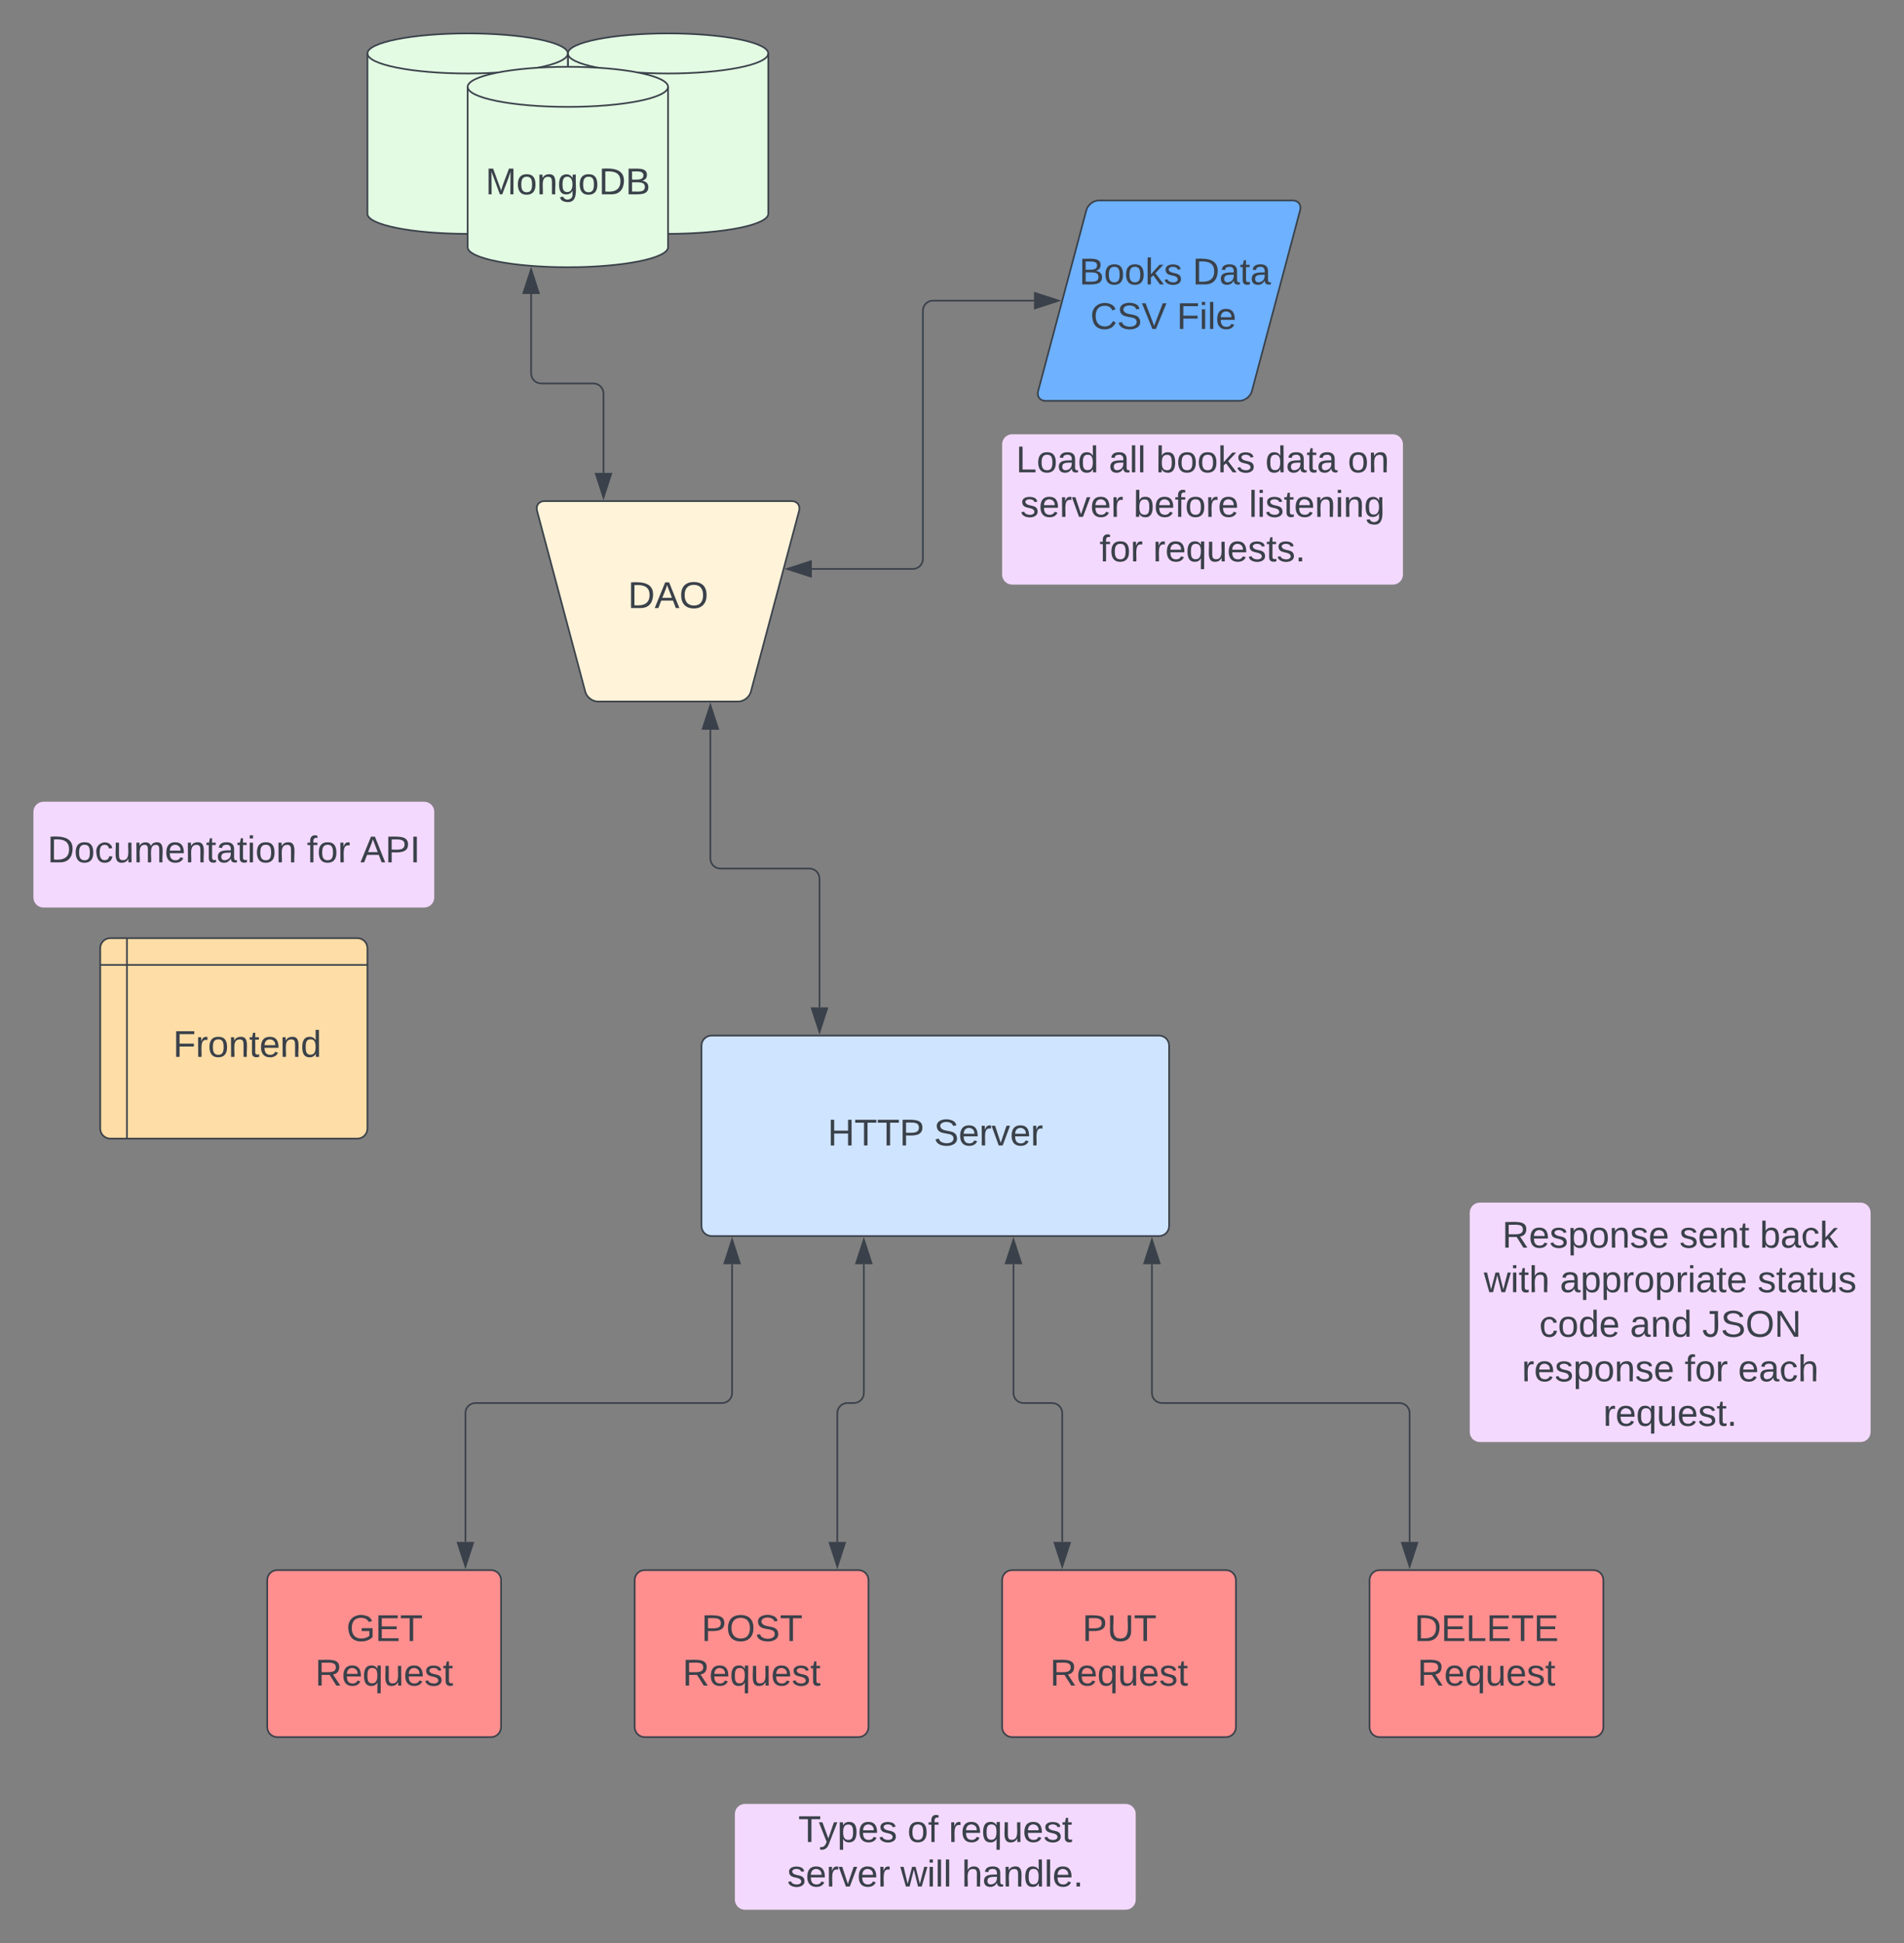 <svg xmlns="http://www.w3.org/2000/svg" xmlns:xlink="http://www.w3.org/1999/xlink" xmlns:lucid="lucid" width="1140" height="1163.33"><rect width="100%" height="100%" fill="#808080" stroke="none"/><g transform="translate(-40 -60)" lucid:page-tab-id="0_0"><path d="M500 188c0 6.63-26.86 12-60 12s-60-5.37-60-12V92c0-6.63 26.86-12 60-12s60 5.37 60 12z" stroke="#3a414a" fill="#e3fae3"/><path d="M500 92c0 6.63-26.86 12-60 12s-60-5.37-60-12" stroke="#3a414a" fill="none"/><path d="M380 188c0 6.63-26.86 12-60 12s-60-5.37-60-12V92c0-6.63 26.86-12 60-12s60 5.37 60 12z" stroke="#3a414a" fill="#e3fae3"/><path d="M380 92c0 6.63-26.86 12-60 12s-60-5.37-60-12" stroke="#3a414a" fill="none"/><path d="M460 686c0-3.3 2.7-6 6-6h268c3.3 0 6 2.7 6 6v108c0 3.3-2.7 6-6 6H466c-3.3 0-6-2.7-6-6z" stroke="#3a414a" fill="#cfe4ff"/><use xlink:href="#a" transform="matrix(1,0,0,1,472,692) translate(63.556 53.778)"/><use xlink:href="#b" transform="matrix(1,0,0,1,472,692) translate(127.136 53.778)"/><path d="M200 1006c0-3.3 2.7-6 6-6h128c3.3 0 6 2.7 6 6v88c0 3.3-2.7 6-6 6H206c-3.3 0-6-2.7-6-6z" stroke="#3a414a" fill="#ff8f8f"/><use xlink:href="#c" transform="matrix(1,0,0,1,205,1005) translate(42.407 37.465)"/><use xlink:href="#d" transform="matrix(1,0,0,1,205,1005) translate(23.673 64.132)"/><path d="M420 1006c0-3.3 2.7-6 6-6h128c3.3 0 6 2.7 6 6v88c0 3.3-2.7 6-6 6H426c-3.3 0-6-2.7-6-6z" stroke="#3a414a" fill="#ff8f8f"/><use xlink:href="#e" transform="matrix(1,0,0,1,425,1005) translate(35 37.465)"/><use xlink:href="#d" transform="matrix(1,0,0,1,425,1005) translate(23.673 64.132)"/><path d="M640 1006c0-3.3 2.7-6 6-6h128c3.3 0 6 2.7 6 6v88c0 3.3-2.7 6-6 6H646c-3.3 0-6-2.7-6-6z" stroke="#3a414a" fill="#ff8f8f"/><use xlink:href="#f" transform="matrix(1,0,0,1,645,1005) translate(43.056 37.465)"/><use xlink:href="#d" transform="matrix(1,0,0,1,645,1005) translate(23.673 64.132)"/><path d="M860 1006c0-3.3 2.7-6 6-6h128c3.3 0 6 2.7 6 6v88c0 3.3-2.7 6-6 6H866c-3.3 0-6-2.7-6-6z" stroke="#3a414a" fill="#ff8f8f"/><use xlink:href="#g" transform="matrix(1,0,0,1,865,1005) translate(21.852 37.465)"/><use xlink:href="#d" transform="matrix(1,0,0,1,865,1005) translate(23.673 64.132)"/><path d="M318.67 983.12V906c0-3.3 2.68-6 6-6h147.66c3.32 0 6-2.7 6-6v-77.12" stroke="#3a414a" fill="none"/><path d="M318.67 997.88l-4.64-14.26h9.27zM478.33 802.12l4.64 14.26h-9.27z" stroke="#3a414a" fill="#3a414a"/><path d="M541.33 983.12V906c0-3.3 2.7-6 6-6h3.9c3.3 0 6-2.7 6-6v-77.12" stroke="#3a414a" fill="none"/><path d="M541.33 997.88l-4.63-14.26h9.27zM557.22 802.12l4.63 14.26h-9.27z" stroke="#3a414a" fill="#3a414a"/><path d="M884 983.12V906c0-3.3-2.7-6-6-6H735.7c-3.32 0-6-2.7-6-6v-77.12" stroke="#3a414a" fill="none"/><path d="M884 997.88l-4.64-14.26h9.28zM729.7 802.12l4.63 14.26h-9.27z" stroke="#3a414a" fill="#3a414a"/><path d="M676 983.12V906c0-3.3-2.7-6-6-6h-17.2c-3.32 0-6-2.7-6-6v-77.12" stroke="#3a414a" fill="none"/><path d="M676 997.88l-4.64-14.26h9.28zM646.8 802.12l4.63 14.26h-9.27z" stroke="#3a414a" fill="#3a414a"/><path d="M920 786c0-3.3 2.7-6 6-6h228c3.3 0 6 2.7 6 6v131.33c0 3.32-2.7 6-6 6H926c-3.3 0-6-2.68-6-6z" stroke="#000" stroke-opacity="0" fill="#f4d9ff"/><use xlink:href="#h" transform="matrix(1,0,0,1,925,785) translate(14.414 21.965)"/><use xlink:href="#i" transform="matrix(1,0,0,1,925,785) translate(120.525 21.965)"/><use xlink:href="#j" transform="matrix(1,0,0,1,925,785) translate(168.673 21.965)"/><use xlink:href="#k" transform="matrix(1,0,0,1,925,785) translate(3.426 48.632)"/><use xlink:href="#l" transform="matrix(1,0,0,1,925,785) translate(48.981 48.632)"/><use xlink:href="#m" transform="matrix(1,0,0,1,925,785) translate(167.315 48.632)"/><use xlink:href="#n" transform="matrix(1,0,0,1,925,785) translate(36.636 75.299)"/><use xlink:href="#o" transform="matrix(1,0,0,1,925,785) translate(90.957 75.299)"/><use xlink:href="#p" transform="matrix(1,0,0,1,925,785) translate(134.167 75.299)"/><use xlink:href="#q" transform="matrix(1,0,0,1,925,785) translate(26.173 101.965)"/><use xlink:href="#r" transform="matrix(1,0,0,1,925,785) translate(123.642 101.965)"/><use xlink:href="#s" transform="matrix(1,0,0,1,925,785) translate(155.679 101.965)"/><use xlink:href="#t" transform="matrix(1,0,0,1,925,785) translate(74.907 128.632)"/><path d="M440 208c0 6.63-26.86 12-60 12s-60-5.37-60-12v-96c0-6.63 26.86-12 60-12s60 5.37 60 12z" stroke="#3a414a" fill="#e3fae3"/><path d="M440 112c0 6.63-26.86 12-60 12s-60-5.37-60-12" stroke="#3a414a" fill="none"/><use xlink:href="#u" transform="matrix(1,0,0,1,325,129) translate(5.679 47.34)"/><path d="M480 1146c0-3.3 2.7-6 6-6h228c3.3 0 6 2.7 6 6v51.33c0 3.32-2.7 6-6 6H486c-3.3 0-6-2.68-6-6z" stroke="#000" stroke-opacity="0" fill="#f4d9ff"/><use xlink:href="#v" transform="matrix(1,0,0,1,485,1145) translate(32.963 17.778)"/><use xlink:href="#w" transform="matrix(1,0,0,1,485,1145) translate(98.333 17.778)"/><use xlink:href="#x" transform="matrix(1,0,0,1,485,1145) translate(123.025 17.778)"/><use xlink:href="#y" transform="matrix(1,0,0,1,485,1145) translate(26.327 44.444)"/><use xlink:href="#z" transform="matrix(1,0,0,1,485,1145) translate(94.105 44.444)"/><use xlink:href="#A" transform="matrix(1,0,0,1,485,1145) translate(130.895 44.444)"/><path d="M361.55 365.8c-.86-3.2 1.14-5.8 4.45-5.8h148c3.3 0 5.3 2.6 4.45 5.8l-28.9 108.4c-.86 3.2-4.24 5.8-7.55 5.8h-84c-3.3 0-6.7-2.6-7.55-5.8z" stroke="#3a414a" fill="#fff3d9"/><g><use xlink:href="#B" transform="matrix(1,0,0,1,365,365) translate(50.962 59.028)"/></g><path d="M401.33 343.12v-47.56c0-3.3-2.68-6-6-6H364c-3.33 0-6-2.7-6-6V236" stroke="#3a414a" fill="none"/><path d="M401.33 357.88l-4.63-14.26h9.27zM358 221.24l4.62 14.27h-9.27z" stroke="#3a414a" fill="#3a414a"/><path d="M465.33 496.88V574c0 3.3 2.7 6 6 6h53.34c3.3 0 6 2.7 6 6v77.12" stroke="#3a414a" fill="none"/><path d="M465.33 482.12l4.64 14.26h-9.27zM530.67 677.88l-4.64-14.26h9.27z" stroke="#3a414a" fill="#3a414a"/><path d="M690.45 185.8c.86-3.2 4.24-5.8 7.55-5.8h116c3.3 0 5.3 2.6 4.45 5.8l-28.9 108.4c-.86 3.2-4.24 5.8-7.55 5.8H666c-3.3 0-5.3-2.6-4.45-5.8z" stroke="#3a414a" fill="#6db1ff"/><g><use xlink:href="#C" transform="matrix(1,0,0,1,665,185) translate(21.128 45.278)"/><use xlink:href="#D" transform="matrix(1,0,0,1,665,185) translate(89.03 45.278)"/><use xlink:href="#E" transform="matrix(1,0,0,1,665,185) translate(27.801 71.944)"/><use xlink:href="#F" transform="matrix(1,0,0,1,665,185) translate(79.591 71.944)"/></g><path d="M526.07 400.63h60.5c3.33 0 6-2.7 6-6V246c0-3.3 2.7-6 6-6h60.53" stroke="#3a414a" fill="none"/><path d="M511.3 400.63l14.27-4.64v9.26zM673.86 240l-14.26 4.64v-9.28z" stroke="#3a414a" fill="#3a414a"/><path d="M640 326c0-3.3 2.7-6 6-6h228c3.3 0 6 2.7 6 6v78c0 3.3-2.7 6-6 6H646c-3.3 0-6-2.7-6-6z" stroke="#000" stroke-opacity="0" fill="#f4d9ff"/><g><use xlink:href="#G" transform="matrix(1,0,0,1,645,325) translate(3.333 17.778)"/><use xlink:href="#H" transform="matrix(1,0,0,1,645,325) translate(58.889 17.778)"/><use xlink:href="#I" transform="matrix(1,0,0,1,645,325) translate(87.16 17.778)"/><use xlink:href="#J" transform="matrix(1,0,0,1,645,325) translate(152.593 17.778)"/><use xlink:href="#K" transform="matrix(1,0,0,1,645,325) translate(201.975 17.778)"/><use xlink:href="#y" transform="matrix(1,0,0,1,645,325) translate(5.926 44.444)"/><use xlink:href="#L" transform="matrix(1,0,0,1,645,325) translate(73.704 44.444)"/><use xlink:href="#M" transform="matrix(1,0,0,1,645,325) translate(142.778 44.444)"/><use xlink:href="#r" transform="matrix(1,0,0,1,645,325) translate(53.333 71.111)"/><use xlink:href="#N" transform="matrix(1,0,0,1,645,325) translate(85.37 71.111)"/></g><path d="M100 627.67c0-3.32 2.7-6 6-6h148c3.3 0 6 2.68 6 6v108c0 3.3-2.7 6-6 6H106c-3.3 0-6-2.7-6-6zm16-6v120m-16-104h160" stroke="#3a414a" fill="#ffdda6"/><g><use xlink:href="#O" transform="matrix(1,0,0,1,121,642.667) translate(22.617 50.09)"/></g><path d="M60 546c0-3.3 2.7-6 6-6h228c3.3 0 6 2.7 6 6v51.33c0 3.32-2.7 6-6 6H66c-3.3 0-6-2.68-6-6z" stroke="#000" stroke-opacity="0" fill="#f4d9ff"/><g><use xlink:href="#P" transform="matrix(1,0,0,1,65,545) translate(3.395 31.278)"/><use xlink:href="#r" transform="matrix(1,0,0,1,65,545) translate(158.765 31.278)"/><use xlink:href="#Q" transform="matrix(1,0,0,1,65,545) translate(190.802 31.278)"/></g><defs><path fill="#3a414a" d="M197 0v-115H63V0H30v-248h33v105h134v-105h34V0h-34" id="R"/><path fill="#3a414a" d="M127-220V0H93v-220H8v-28h204v28h-85" id="S"/><path fill="#3a414a" d="M30-248c87 1 191-15 191 75 0 78-77 80-158 76V0H30v-248zm33 125c57 0 124 11 124-50 0-59-68-47-124-48v98" id="T"/><g id="a"><use transform="matrix(0.062,0,0,0.062,0,0)" xlink:href="#R"/><use transform="matrix(0.062,0,0,0.062,15.988,0)" xlink:href="#S"/><use transform="matrix(0.062,0,0,0.062,29.506,0)" xlink:href="#S"/><use transform="matrix(0.062,0,0,0.062,43.025,0)" xlink:href="#T"/></g><path fill="#3a414a" d="M185-189c-5-48-123-54-124 2 14 75 158 14 163 119 3 78-121 87-175 55-17-10-28-26-33-46l33-7c5 56 141 63 141-1 0-78-155-14-162-118-5-82 145-84 179-34 5 7 8 16 11 25" id="U"/><path fill="#3a414a" d="M100-194c63 0 86 42 84 106H49c0 40 14 67 53 68 26 1 43-12 49-29l28 8c-11 28-37 45-77 45C44 4 14-33 15-96c1-61 26-98 85-98zm52 81c6-60-76-77-97-28-3 7-6 17-6 28h103" id="V"/><path fill="#3a414a" d="M114-163C36-179 61-72 57 0H25l-1-190h30c1 12-1 29 2 39 6-27 23-49 58-41v29" id="W"/><path fill="#3a414a" d="M108 0H70L1-190h34L89-25l56-165h34" id="X"/><g id="b"><use transform="matrix(0.062,0,0,0.062,0,0)" xlink:href="#U"/><use transform="matrix(0.062,0,0,0.062,14.815,0)" xlink:href="#V"/><use transform="matrix(0.062,0,0,0.062,27.16,0)" xlink:href="#W"/><use transform="matrix(0.062,0,0,0.062,34.506,0)" xlink:href="#X"/><use transform="matrix(0.062,0,0,0.062,45.617,0)" xlink:href="#V"/><use transform="matrix(0.062,0,0,0.062,57.963,0)" xlink:href="#W"/></g><path fill="#3a414a" d="M143 4C61 4 22-44 18-125c-5-107 100-154 193-111 17 8 29 25 37 43l-32 9c-13-25-37-40-76-40-61 0-88 39-88 99 0 61 29 100 91 101 35 0 62-11 79-27v-45h-74v-28h105v86C228-13 192 4 143 4" id="Y"/><path fill="#3a414a" d="M30 0v-248h187v28H63v79h144v27H63v87h162V0H30" id="Z"/><g id="c"><use transform="matrix(0.062,0,0,0.062,0,0)" xlink:href="#Y"/><use transform="matrix(0.062,0,0,0.062,17.284,0)" xlink:href="#Z"/><use transform="matrix(0.062,0,0,0.062,32.099,0)" xlink:href="#S"/></g><path fill="#3a414a" d="M233-177c-1 41-23 64-60 70L243 0h-38l-65-103H63V0H30v-248c88 3 205-21 203 71zM63-129c60-2 137 13 137-47 0-61-80-42-137-45v92" id="aa"/><path fill="#3a414a" d="M145-31C134-9 116 4 85 4 32 4 16-35 15-94c0-59 17-99 70-100 32-1 48 14 60 33 0-11-1-24 2-32h30l-1 268h-32zM93-21c41 0 51-33 51-76s-8-73-50-73c-40 0-46 35-46 75s5 74 45 74" id="ab"/><path fill="#3a414a" d="M84 4C-5 8 30-112 23-190h32v120c0 31 7 50 39 49 72-2 45-101 50-169h31l1 190h-30c-1-10 1-25-2-33-11 22-28 36-60 37" id="ac"/><path fill="#3a414a" d="M135-143c-3-34-86-38-87 0 15 53 115 12 119 90S17 21 10-45l28-5c4 36 97 45 98 0-10-56-113-15-118-90-4-57 82-63 122-42 12 7 21 19 24 35" id="ad"/><path fill="#3a414a" d="M59-47c-2 24 18 29 38 22v24C64 9 27 4 27-40v-127H5v-23h24l9-43h21v43h35v23H59v120" id="ae"/><g id="d"><use transform="matrix(0.062,0,0,0.062,0,0)" xlink:href="#aa"/><use transform="matrix(0.062,0,0,0.062,15.988,0)" xlink:href="#V"/><use transform="matrix(0.062,0,0,0.062,28.333,0)" xlink:href="#ab"/><use transform="matrix(0.062,0,0,0.062,40.679,0)" xlink:href="#ac"/><use transform="matrix(0.062,0,0,0.062,53.025,0)" xlink:href="#V"/><use transform="matrix(0.062,0,0,0.062,65.37,0)" xlink:href="#ad"/><use transform="matrix(0.062,0,0,0.062,76.481,0)" xlink:href="#ae"/></g><path fill="#3a414a" d="M140-251c81 0 123 46 123 126C263-46 219 4 140 4 59 4 17-45 17-125s42-126 123-126zm0 227c63 0 89-41 89-101s-29-99-89-99c-61 0-89 39-89 99S79-25 140-24" id="af"/><g id="e"><use transform="matrix(0.062,0,0,0.062,0,0)" xlink:href="#T"/><use transform="matrix(0.062,0,0,0.062,14.815,0)" xlink:href="#af"/><use transform="matrix(0.062,0,0,0.062,32.099,0)" xlink:href="#U"/><use transform="matrix(0.062,0,0,0.062,46.914,0)" xlink:href="#S"/></g><path fill="#3a414a" d="M232-93c-1 65-40 97-104 97C67 4 28-28 28-90v-158h33c8 89-33 224 67 224 102 0 64-133 71-224h33v155" id="ag"/><g id="f"><use transform="matrix(0.062,0,0,0.062,0,0)" xlink:href="#T"/><use transform="matrix(0.062,0,0,0.062,14.815,0)" xlink:href="#ag"/><use transform="matrix(0.062,0,0,0.062,30.802,0)" xlink:href="#S"/></g><path fill="#3a414a" d="M30-248c118-7 216 8 213 122C240-48 200 0 122 0H30v-248zM63-27c89 8 146-16 146-99s-60-101-146-95v194" id="ah"/><path fill="#3a414a" d="M30 0v-248h33v221h125V0H30" id="ai"/><g id="g"><use transform="matrix(0.062,0,0,0.062,0,0)" xlink:href="#ah"/><use transform="matrix(0.062,0,0,0.062,15.988,0)" xlink:href="#Z"/><use transform="matrix(0.062,0,0,0.062,30.802,0)" xlink:href="#ai"/><use transform="matrix(0.062,0,0,0.062,43.148,0)" xlink:href="#Z"/><use transform="matrix(0.062,0,0,0.062,57.963,0)" xlink:href="#S"/><use transform="matrix(0.062,0,0,0.062,71.481,0)" xlink:href="#Z"/></g><path fill="#3a414a" d="M115-194c55 1 70 41 70 98S169 2 115 4C84 4 66-9 55-30l1 105H24l-1-265h31l2 30c10-21 28-34 59-34zm-8 174c40 0 45-34 45-75s-6-73-45-74c-42 0-51 32-51 76 0 43 10 73 51 73" id="aj"/><path fill="#3a414a" d="M100-194c62-1 85 37 85 99 1 63-27 99-86 99S16-35 15-95c0-66 28-99 85-99zM99-20c44 1 53-31 53-75 0-43-8-75-51-75s-53 32-53 75 10 74 51 75" id="ak"/><path fill="#3a414a" d="M117-194c89-4 53 116 60 194h-32v-121c0-31-8-49-39-48C34-167 62-67 57 0H25l-1-190h30c1 10-1 24 2 32 11-22 29-35 61-36" id="al"/><g id="h"><use transform="matrix(0.062,0,0,0.062,0,0)" xlink:href="#aa"/><use transform="matrix(0.062,0,0,0.062,15.988,0)" xlink:href="#V"/><use transform="matrix(0.062,0,0,0.062,28.333,0)" xlink:href="#ad"/><use transform="matrix(0.062,0,0,0.062,39.444,0)" xlink:href="#aj"/><use transform="matrix(0.062,0,0,0.062,51.79,0)" xlink:href="#ak"/><use transform="matrix(0.062,0,0,0.062,64.136,0)" xlink:href="#al"/><use transform="matrix(0.062,0,0,0.062,76.481,0)" xlink:href="#ad"/><use transform="matrix(0.062,0,0,0.062,87.593,0)" xlink:href="#V"/></g><g id="i"><use transform="matrix(0.062,0,0,0.062,0,0)" xlink:href="#ad"/><use transform="matrix(0.062,0,0,0.062,11.111,0)" xlink:href="#V"/><use transform="matrix(0.062,0,0,0.062,23.457,0)" xlink:href="#al"/><use transform="matrix(0.062,0,0,0.062,35.802,0)" xlink:href="#ae"/></g><path fill="#3a414a" d="M115-194c53 0 69 39 70 98 0 66-23 100-70 100C84 3 66-7 56-30L54 0H23l1-261h32v101c10-23 28-34 59-34zm-8 174c40 0 45-34 45-75 0-40-5-75-45-74-42 0-51 32-51 76 0 43 10 73 51 73" id="am"/><path fill="#3a414a" d="M141-36C126-15 110 5 73 4 37 3 15-17 15-53c-1-64 63-63 125-63 3-35-9-54-41-54-24 1-41 7-42 31l-33-3c5-37 33-52 76-52 45 0 72 20 72 64v82c-1 20 7 32 28 27v20c-31 9-61-2-59-35zM48-53c0 20 12 33 32 33 41-3 63-29 60-74-43 2-92-5-92 41" id="an"/><path fill="#3a414a" d="M96-169c-40 0-48 33-48 73s9 75 48 75c24 0 41-14 43-38l32 2c-6 37-31 61-74 61-59 0-76-41-82-99-10-93 101-131 147-64 4 7 5 14 7 22l-32 3c-4-21-16-35-41-35" id="ao"/><path fill="#3a414a" d="M143 0L79-87 56-68V0H24v-261h32v163l83-92h37l-77 82L181 0h-38" id="ap"/><g id="j"><use transform="matrix(0.062,0,0,0.062,0,0)" xlink:href="#am"/><use transform="matrix(0.062,0,0,0.062,12.346,0)" xlink:href="#an"/><use transform="matrix(0.062,0,0,0.062,24.691,0)" xlink:href="#ao"/><use transform="matrix(0.062,0,0,0.062,35.802,0)" xlink:href="#ap"/></g><path fill="#3a414a" d="M206 0h-36l-40-164L89 0H53L-1-190h32L70-26l43-164h34l41 164 42-164h31" id="aq"/><path fill="#3a414a" d="M24-231v-30h32v30H24zM24 0v-190h32V0H24" id="ar"/><path fill="#3a414a" d="M106-169C34-169 62-67 57 0H25v-261h32l-1 103c12-21 28-36 61-36 89 0 53 116 60 194h-32v-121c2-32-8-49-39-48" id="as"/><g id="k"><use transform="matrix(0.062,0,0,0.062,0,0)" xlink:href="#aq"/><use transform="matrix(0.062,0,0,0.062,15.988,0)" xlink:href="#ar"/><use transform="matrix(0.062,0,0,0.062,20.864,0)" xlink:href="#ae"/><use transform="matrix(0.062,0,0,0.062,27.037,0)" xlink:href="#as"/></g><g id="l"><use transform="matrix(0.062,0,0,0.062,0,0)" xlink:href="#an"/><use transform="matrix(0.062,0,0,0.062,12.346,0)" xlink:href="#aj"/><use transform="matrix(0.062,0,0,0.062,24.691,0)" xlink:href="#aj"/><use transform="matrix(0.062,0,0,0.062,37.037,0)" xlink:href="#W"/><use transform="matrix(0.062,0,0,0.062,44.383,0)" xlink:href="#ak"/><use transform="matrix(0.062,0,0,0.062,56.728,0)" xlink:href="#aj"/><use transform="matrix(0.062,0,0,0.062,69.074,0)" xlink:href="#W"/><use transform="matrix(0.062,0,0,0.062,76.42,0)" xlink:href="#ar"/><use transform="matrix(0.062,0,0,0.062,81.296,0)" xlink:href="#an"/><use transform="matrix(0.062,0,0,0.062,93.642,0)" xlink:href="#ae"/><use transform="matrix(0.062,0,0,0.062,99.815,0)" xlink:href="#V"/></g><g id="m"><use transform="matrix(0.062,0,0,0.062,0,0)" xlink:href="#ad"/><use transform="matrix(0.062,0,0,0.062,11.111,0)" xlink:href="#ae"/><use transform="matrix(0.062,0,0,0.062,17.284,0)" xlink:href="#an"/><use transform="matrix(0.062,0,0,0.062,29.63,0)" xlink:href="#ae"/><use transform="matrix(0.062,0,0,0.062,35.802,0)" xlink:href="#ac"/><use transform="matrix(0.062,0,0,0.062,48.148,0)" xlink:href="#ad"/></g><path fill="#3a414a" d="M85-194c31 0 48 13 60 33l-1-100h32l1 261h-30c-2-10 0-23-3-31C134-8 116 4 85 4 32 4 16-35 15-94c0-66 23-100 70-100zm9 24c-40 0-46 34-46 75 0 40 6 74 45 74 42 0 51-32 51-76 0-42-9-74-50-73" id="at"/><g id="n"><use transform="matrix(0.062,0,0,0.062,0,0)" xlink:href="#ao"/><use transform="matrix(0.062,0,0,0.062,11.111,0)" xlink:href="#ak"/><use transform="matrix(0.062,0,0,0.062,23.457,0)" xlink:href="#at"/><use transform="matrix(0.062,0,0,0.062,35.802,0)" xlink:href="#V"/></g><g id="o"><use transform="matrix(0.062,0,0,0.062,0,0)" xlink:href="#an"/><use transform="matrix(0.062,0,0,0.062,12.346,0)" xlink:href="#al"/><use transform="matrix(0.062,0,0,0.062,24.691,0)" xlink:href="#at"/></g><path fill="#3a414a" d="M153-248C145-148 188 4 80 4 36 3 13-21 6-62l32-5c4 25 16 42 43 43 27 0 39-20 39-49v-147H72v-28h81" id="au"/><path fill="#3a414a" d="M190 0L58-211 59 0H30v-248h39L202-35l-2-213h31V0h-41" id="av"/><g id="p"><use transform="matrix(0.062,0,0,0.062,0,0)" xlink:href="#au"/><use transform="matrix(0.062,0,0,0.062,11.111,0)" xlink:href="#U"/><use transform="matrix(0.062,0,0,0.062,25.926,0)" xlink:href="#af"/><use transform="matrix(0.062,0,0,0.062,43.21,0)" xlink:href="#av"/></g><g id="q"><use transform="matrix(0.062,0,0,0.062,0,0)" xlink:href="#W"/><use transform="matrix(0.062,0,0,0.062,7.346,0)" xlink:href="#V"/><use transform="matrix(0.062,0,0,0.062,19.691,0)" xlink:href="#ad"/><use transform="matrix(0.062,0,0,0.062,30.802,0)" xlink:href="#aj"/><use transform="matrix(0.062,0,0,0.062,43.148,0)" xlink:href="#ak"/><use transform="matrix(0.062,0,0,0.062,55.494,0)" xlink:href="#al"/><use transform="matrix(0.062,0,0,0.062,67.84,0)" xlink:href="#ad"/><use transform="matrix(0.062,0,0,0.062,78.951,0)" xlink:href="#V"/></g><path fill="#3a414a" d="M101-234c-31-9-42 10-38 44h38v23H63V0H32v-167H5v-23h27c-7-52 17-82 69-68v24" id="aw"/><g id="r"><use transform="matrix(0.062,0,0,0.062,0,0)" xlink:href="#aw"/><use transform="matrix(0.062,0,0,0.062,6.173,0)" xlink:href="#ak"/><use transform="matrix(0.062,0,0,0.062,18.519,0)" xlink:href="#W"/></g><g id="s"><use transform="matrix(0.062,0,0,0.062,0,0)" xlink:href="#V"/><use transform="matrix(0.062,0,0,0.062,12.346,0)" xlink:href="#an"/><use transform="matrix(0.062,0,0,0.062,24.691,0)" xlink:href="#ao"/><use transform="matrix(0.062,0,0,0.062,35.802,0)" xlink:href="#as"/></g><path fill="#3a414a" d="M33 0v-38h34V0H33" id="ax"/><g id="t"><use transform="matrix(0.062,0,0,0.062,0,0)" xlink:href="#W"/><use transform="matrix(0.062,0,0,0.062,7.346,0)" xlink:href="#V"/><use transform="matrix(0.062,0,0,0.062,19.691,0)" xlink:href="#ab"/><use transform="matrix(0.062,0,0,0.062,32.037,0)" xlink:href="#ac"/><use transform="matrix(0.062,0,0,0.062,44.383,0)" xlink:href="#V"/><use transform="matrix(0.062,0,0,0.062,56.728,0)" xlink:href="#ad"/><use transform="matrix(0.062,0,0,0.062,67.84,0)" xlink:href="#ae"/><use transform="matrix(0.062,0,0,0.062,74.012,0)" xlink:href="#ax"/></g><path fill="#3a414a" d="M240 0l2-218c-23 76-54 145-80 218h-23L58-218 59 0H30v-248h44l77 211c21-75 51-140 76-211h43V0h-30" id="ay"/><path fill="#3a414a" d="M177-190C167-65 218 103 67 71c-23-6-38-20-44-43l32-5c15 47 100 32 89-28v-30C133-14 115 1 83 1 29 1 15-40 15-95c0-56 16-97 71-98 29-1 48 16 59 35 1-10 0-23 2-32h30zM94-22c36 0 50-32 50-73 0-42-14-75-50-75-39 0-46 34-46 75s6 73 46 73" id="az"/><path fill="#3a414a" d="M160-131c35 5 61 23 61 61C221 17 115-2 30 0v-248c76 3 177-17 177 60 0 33-19 50-47 57zm-97-11c50-1 110 9 110-42 0-47-63-36-110-37v79zm0 115c55-2 124 14 124-45 0-56-70-42-124-44v89" id="aA"/><g id="u"><use transform="matrix(0.062,0,0,0.062,0,0)" xlink:href="#ay"/><use transform="matrix(0.062,0,0,0.062,18.457,0)" xlink:href="#ak"/><use transform="matrix(0.062,0,0,0.062,30.802,0)" xlink:href="#al"/><use transform="matrix(0.062,0,0,0.062,43.148,0)" xlink:href="#az"/><use transform="matrix(0.062,0,0,0.062,55.494,0)" xlink:href="#ak"/><use transform="matrix(0.062,0,0,0.062,67.84,0)" xlink:href="#ah"/><use transform="matrix(0.062,0,0,0.062,83.827,0)" xlink:href="#aA"/></g><path fill="#3a414a" d="M179-190L93 31C79 59 56 82 12 73V49c39 6 53-20 64-50L1-190h34L92-34l54-156h33" id="aB"/><g id="v"><use transform="matrix(0.062,0,0,0.062,0,0)" xlink:href="#S"/><use transform="matrix(0.062,0,0,0.062,12.284,0)" xlink:href="#aB"/><use transform="matrix(0.062,0,0,0.062,23.395,0)" xlink:href="#aj"/><use transform="matrix(0.062,0,0,0.062,35.741,0)" xlink:href="#V"/><use transform="matrix(0.062,0,0,0.062,48.086,0)" xlink:href="#ad"/></g><g id="w"><use transform="matrix(0.062,0,0,0.062,0,0)" xlink:href="#ak"/><use transform="matrix(0.062,0,0,0.062,12.346,0)" xlink:href="#aw"/></g><g id="x"><use transform="matrix(0.062,0,0,0.062,0,0)" xlink:href="#W"/><use transform="matrix(0.062,0,0,0.062,7.346,0)" xlink:href="#V"/><use transform="matrix(0.062,0,0,0.062,19.691,0)" xlink:href="#ab"/><use transform="matrix(0.062,0,0,0.062,32.037,0)" xlink:href="#ac"/><use transform="matrix(0.062,0,0,0.062,44.383,0)" xlink:href="#V"/><use transform="matrix(0.062,0,0,0.062,56.728,0)" xlink:href="#ad"/><use transform="matrix(0.062,0,0,0.062,67.84,0)" xlink:href="#ae"/></g><g id="y"><use transform="matrix(0.062,0,0,0.062,0,0)" xlink:href="#ad"/><use transform="matrix(0.062,0,0,0.062,11.111,0)" xlink:href="#V"/><use transform="matrix(0.062,0,0,0.062,23.457,0)" xlink:href="#W"/><use transform="matrix(0.062,0,0,0.062,30.802,0)" xlink:href="#X"/><use transform="matrix(0.062,0,0,0.062,41.914,0)" xlink:href="#V"/><use transform="matrix(0.062,0,0,0.062,54.259,0)" xlink:href="#W"/></g><path fill="#3a414a" d="M24 0v-261h32V0H24" id="aC"/><g id="z"><use transform="matrix(0.062,0,0,0.062,0,0)" xlink:href="#aq"/><use transform="matrix(0.062,0,0,0.062,15.988,0)" xlink:href="#ar"/><use transform="matrix(0.062,0,0,0.062,20.864,0)" xlink:href="#aC"/><use transform="matrix(0.062,0,0,0.062,25.741,0)" xlink:href="#aC"/></g><g id="A"><use transform="matrix(0.062,0,0,0.062,0,0)" xlink:href="#as"/><use transform="matrix(0.062,0,0,0.062,12.346,0)" xlink:href="#an"/><use transform="matrix(0.062,0,0,0.062,24.691,0)" xlink:href="#al"/><use transform="matrix(0.062,0,0,0.062,37.037,0)" xlink:href="#at"/><use transform="matrix(0.062,0,0,0.062,49.383,0)" xlink:href="#aC"/><use transform="matrix(0.062,0,0,0.062,54.259,0)" xlink:href="#V"/><use transform="matrix(0.062,0,0,0.062,66.605,0)" xlink:href="#ax"/></g><path fill="#3a414a" d="M205 0l-28-72H64L36 0H1l101-248h38L239 0h-34zm-38-99l-47-123c-12 45-31 82-46 123h93" id="aD"/><g id="B"><use transform="matrix(0.062,0,0,0.062,0,0)" xlink:href="#ah"/><use transform="matrix(0.062,0,0,0.062,15.988,0)" xlink:href="#aD"/><use transform="matrix(0.062,0,0,0.062,30.802,0)" xlink:href="#af"/></g><g id="C"><use transform="matrix(0.062,0,0,0.062,0,0)" xlink:href="#aA"/><use transform="matrix(0.062,0,0,0.062,14.815,0)" xlink:href="#ak"/><use transform="matrix(0.062,0,0,0.062,27.16,0)" xlink:href="#ak"/><use transform="matrix(0.062,0,0,0.062,39.506,0)" xlink:href="#ap"/><use transform="matrix(0.062,0,0,0.062,50.617,0)" xlink:href="#ad"/></g><g id="D"><use transform="matrix(0.062,0,0,0.062,0,0)" xlink:href="#ah"/><use transform="matrix(0.062,0,0,0.062,15.988,0)" xlink:href="#an"/><use transform="matrix(0.062,0,0,0.062,28.333,0)" xlink:href="#ae"/><use transform="matrix(0.062,0,0,0.062,34.506,0)" xlink:href="#an"/></g><path fill="#3a414a" d="M212-179c-10-28-35-45-73-45-59 0-87 40-87 99 0 60 29 101 89 101 43 0 62-24 78-52l27 14C228-24 195 4 139 4 59 4 22-46 18-125c-6-104 99-153 187-111 19 9 31 26 39 46" id="aE"/><path fill="#3a414a" d="M137 0h-34L2-248h35l83 218 83-218h36" id="aF"/><g id="E"><use transform="matrix(0.062,0,0,0.062,0,0)" xlink:href="#aE"/><use transform="matrix(0.062,0,0,0.062,15.988,0)" xlink:href="#U"/><use transform="matrix(0.062,0,0,0.062,30.802,0)" xlink:href="#aF"/></g><path fill="#3a414a" d="M63-220v92h138v28H63V0H30v-248h175v28H63" id="aG"/><g id="F"><use transform="matrix(0.062,0,0,0.062,0,0)" xlink:href="#aG"/><use transform="matrix(0.062,0,0,0.062,13.519,0)" xlink:href="#ar"/><use transform="matrix(0.062,0,0,0.062,18.395,0)" xlink:href="#aC"/><use transform="matrix(0.062,0,0,0.062,23.272,0)" xlink:href="#V"/></g><g id="G"><use transform="matrix(0.062,0,0,0.062,0,0)" xlink:href="#ai"/><use transform="matrix(0.062,0,0,0.062,12.346,0)" xlink:href="#ak"/><use transform="matrix(0.062,0,0,0.062,24.691,0)" xlink:href="#an"/><use transform="matrix(0.062,0,0,0.062,37.037,0)" xlink:href="#at"/></g><g id="H"><use transform="matrix(0.062,0,0,0.062,0,0)" xlink:href="#an"/><use transform="matrix(0.062,0,0,0.062,12.346,0)" xlink:href="#aC"/><use transform="matrix(0.062,0,0,0.062,17.222,0)" xlink:href="#aC"/></g><g id="I"><use transform="matrix(0.062,0,0,0.062,0,0)" xlink:href="#am"/><use transform="matrix(0.062,0,0,0.062,12.346,0)" xlink:href="#ak"/><use transform="matrix(0.062,0,0,0.062,24.691,0)" xlink:href="#ak"/><use transform="matrix(0.062,0,0,0.062,37.037,0)" xlink:href="#ap"/><use transform="matrix(0.062,0,0,0.062,48.148,0)" xlink:href="#ad"/></g><g id="J"><use transform="matrix(0.062,0,0,0.062,0,0)" xlink:href="#at"/><use transform="matrix(0.062,0,0,0.062,12.346,0)" xlink:href="#an"/><use transform="matrix(0.062,0,0,0.062,24.691,0)" xlink:href="#ae"/><use transform="matrix(0.062,0,0,0.062,30.864,0)" xlink:href="#an"/></g><g id="K"><use transform="matrix(0.062,0,0,0.062,0,0)" xlink:href="#ak"/><use transform="matrix(0.062,0,0,0.062,12.346,0)" xlink:href="#al"/></g><g id="L"><use transform="matrix(0.062,0,0,0.062,0,0)" xlink:href="#am"/><use transform="matrix(0.062,0,0,0.062,12.346,0)" xlink:href="#V"/><use transform="matrix(0.062,0,0,0.062,24.691,0)" xlink:href="#aw"/><use transform="matrix(0.062,0,0,0.062,30.864,0)" xlink:href="#ak"/><use transform="matrix(0.062,0,0,0.062,43.21,0)" xlink:href="#W"/><use transform="matrix(0.062,0,0,0.062,50.556,0)" xlink:href="#V"/></g><g id="M"><use transform="matrix(0.062,0,0,0.062,0,0)" xlink:href="#aC"/><use transform="matrix(0.062,0,0,0.062,4.877,0)" xlink:href="#ar"/><use transform="matrix(0.062,0,0,0.062,9.753,0)" xlink:href="#ad"/><use transform="matrix(0.062,0,0,0.062,20.864,0)" xlink:href="#ae"/><use transform="matrix(0.062,0,0,0.062,27.037,0)" xlink:href="#V"/><use transform="matrix(0.062,0,0,0.062,39.383,0)" xlink:href="#al"/><use transform="matrix(0.062,0,0,0.062,51.728,0)" xlink:href="#ar"/><use transform="matrix(0.062,0,0,0.062,56.605,0)" xlink:href="#al"/><use transform="matrix(0.062,0,0,0.062,68.951,0)" xlink:href="#az"/></g><g id="N"><use transform="matrix(0.062,0,0,0.062,0,0)" xlink:href="#W"/><use transform="matrix(0.062,0,0,0.062,7.346,0)" xlink:href="#V"/><use transform="matrix(0.062,0,0,0.062,19.691,0)" xlink:href="#ab"/><use transform="matrix(0.062,0,0,0.062,32.037,0)" xlink:href="#ac"/><use transform="matrix(0.062,0,0,0.062,44.383,0)" xlink:href="#V"/><use transform="matrix(0.062,0,0,0.062,56.728,0)" xlink:href="#ad"/><use transform="matrix(0.062,0,0,0.062,67.84,0)" xlink:href="#ae"/><use transform="matrix(0.062,0,0,0.062,74.012,0)" xlink:href="#ad"/><use transform="matrix(0.062,0,0,0.062,85.123,0)" xlink:href="#ax"/></g><g id="O"><use transform="matrix(0.062,0,0,0.062,0,0)" xlink:href="#aG"/><use transform="matrix(0.062,0,0,0.062,13.519,0)" xlink:href="#W"/><use transform="matrix(0.062,0,0,0.062,20.864,0)" xlink:href="#ak"/><use transform="matrix(0.062,0,0,0.062,33.21,0)" xlink:href="#al"/><use transform="matrix(0.062,0,0,0.062,45.556,0)" xlink:href="#ae"/><use transform="matrix(0.062,0,0,0.062,51.728,0)" xlink:href="#V"/><use transform="matrix(0.062,0,0,0.062,64.074,0)" xlink:href="#al"/><use transform="matrix(0.062,0,0,0.062,76.42,0)" xlink:href="#at"/></g><path fill="#3a414a" d="M210-169c-67 3-38 105-44 169h-31v-121c0-29-5-50-35-48C34-165 62-65 56 0H25l-1-190h30c1 10-1 24 2 32 10-44 99-50 107 0 11-21 27-35 58-36 85-2 47 119 55 194h-31v-121c0-29-5-49-35-48" id="aH"/><g id="P"><use transform="matrix(0.062,0,0,0.062,0,0)" xlink:href="#ah"/><use transform="matrix(0.062,0,0,0.062,15.988,0)" xlink:href="#ak"/><use transform="matrix(0.062,0,0,0.062,28.333,0)" xlink:href="#ao"/><use transform="matrix(0.062,0,0,0.062,39.444,0)" xlink:href="#ac"/><use transform="matrix(0.062,0,0,0.062,51.79,0)" xlink:href="#aH"/><use transform="matrix(0.062,0,0,0.062,70.247,0)" xlink:href="#V"/><use transform="matrix(0.062,0,0,0.062,82.593,0)" xlink:href="#al"/><use transform="matrix(0.062,0,0,0.062,94.938,0)" xlink:href="#ae"/><use transform="matrix(0.062,0,0,0.062,101.111,0)" xlink:href="#an"/><use transform="matrix(0.062,0,0,0.062,113.457,0)" xlink:href="#ae"/><use transform="matrix(0.062,0,0,0.062,119.63,0)" xlink:href="#ar"/><use transform="matrix(0.062,0,0,0.062,124.506,0)" xlink:href="#ak"/><use transform="matrix(0.062,0,0,0.062,136.852,0)" xlink:href="#al"/></g><path fill="#3a414a" d="M33 0v-248h34V0H33" id="aI"/><g id="Q"><use transform="matrix(0.062,0,0,0.062,0,0)" xlink:href="#aD"/><use transform="matrix(0.062,0,0,0.062,14.815,0)" xlink:href="#T"/><use transform="matrix(0.062,0,0,0.062,29.63,0)" xlink:href="#aI"/></g></defs></g></svg>